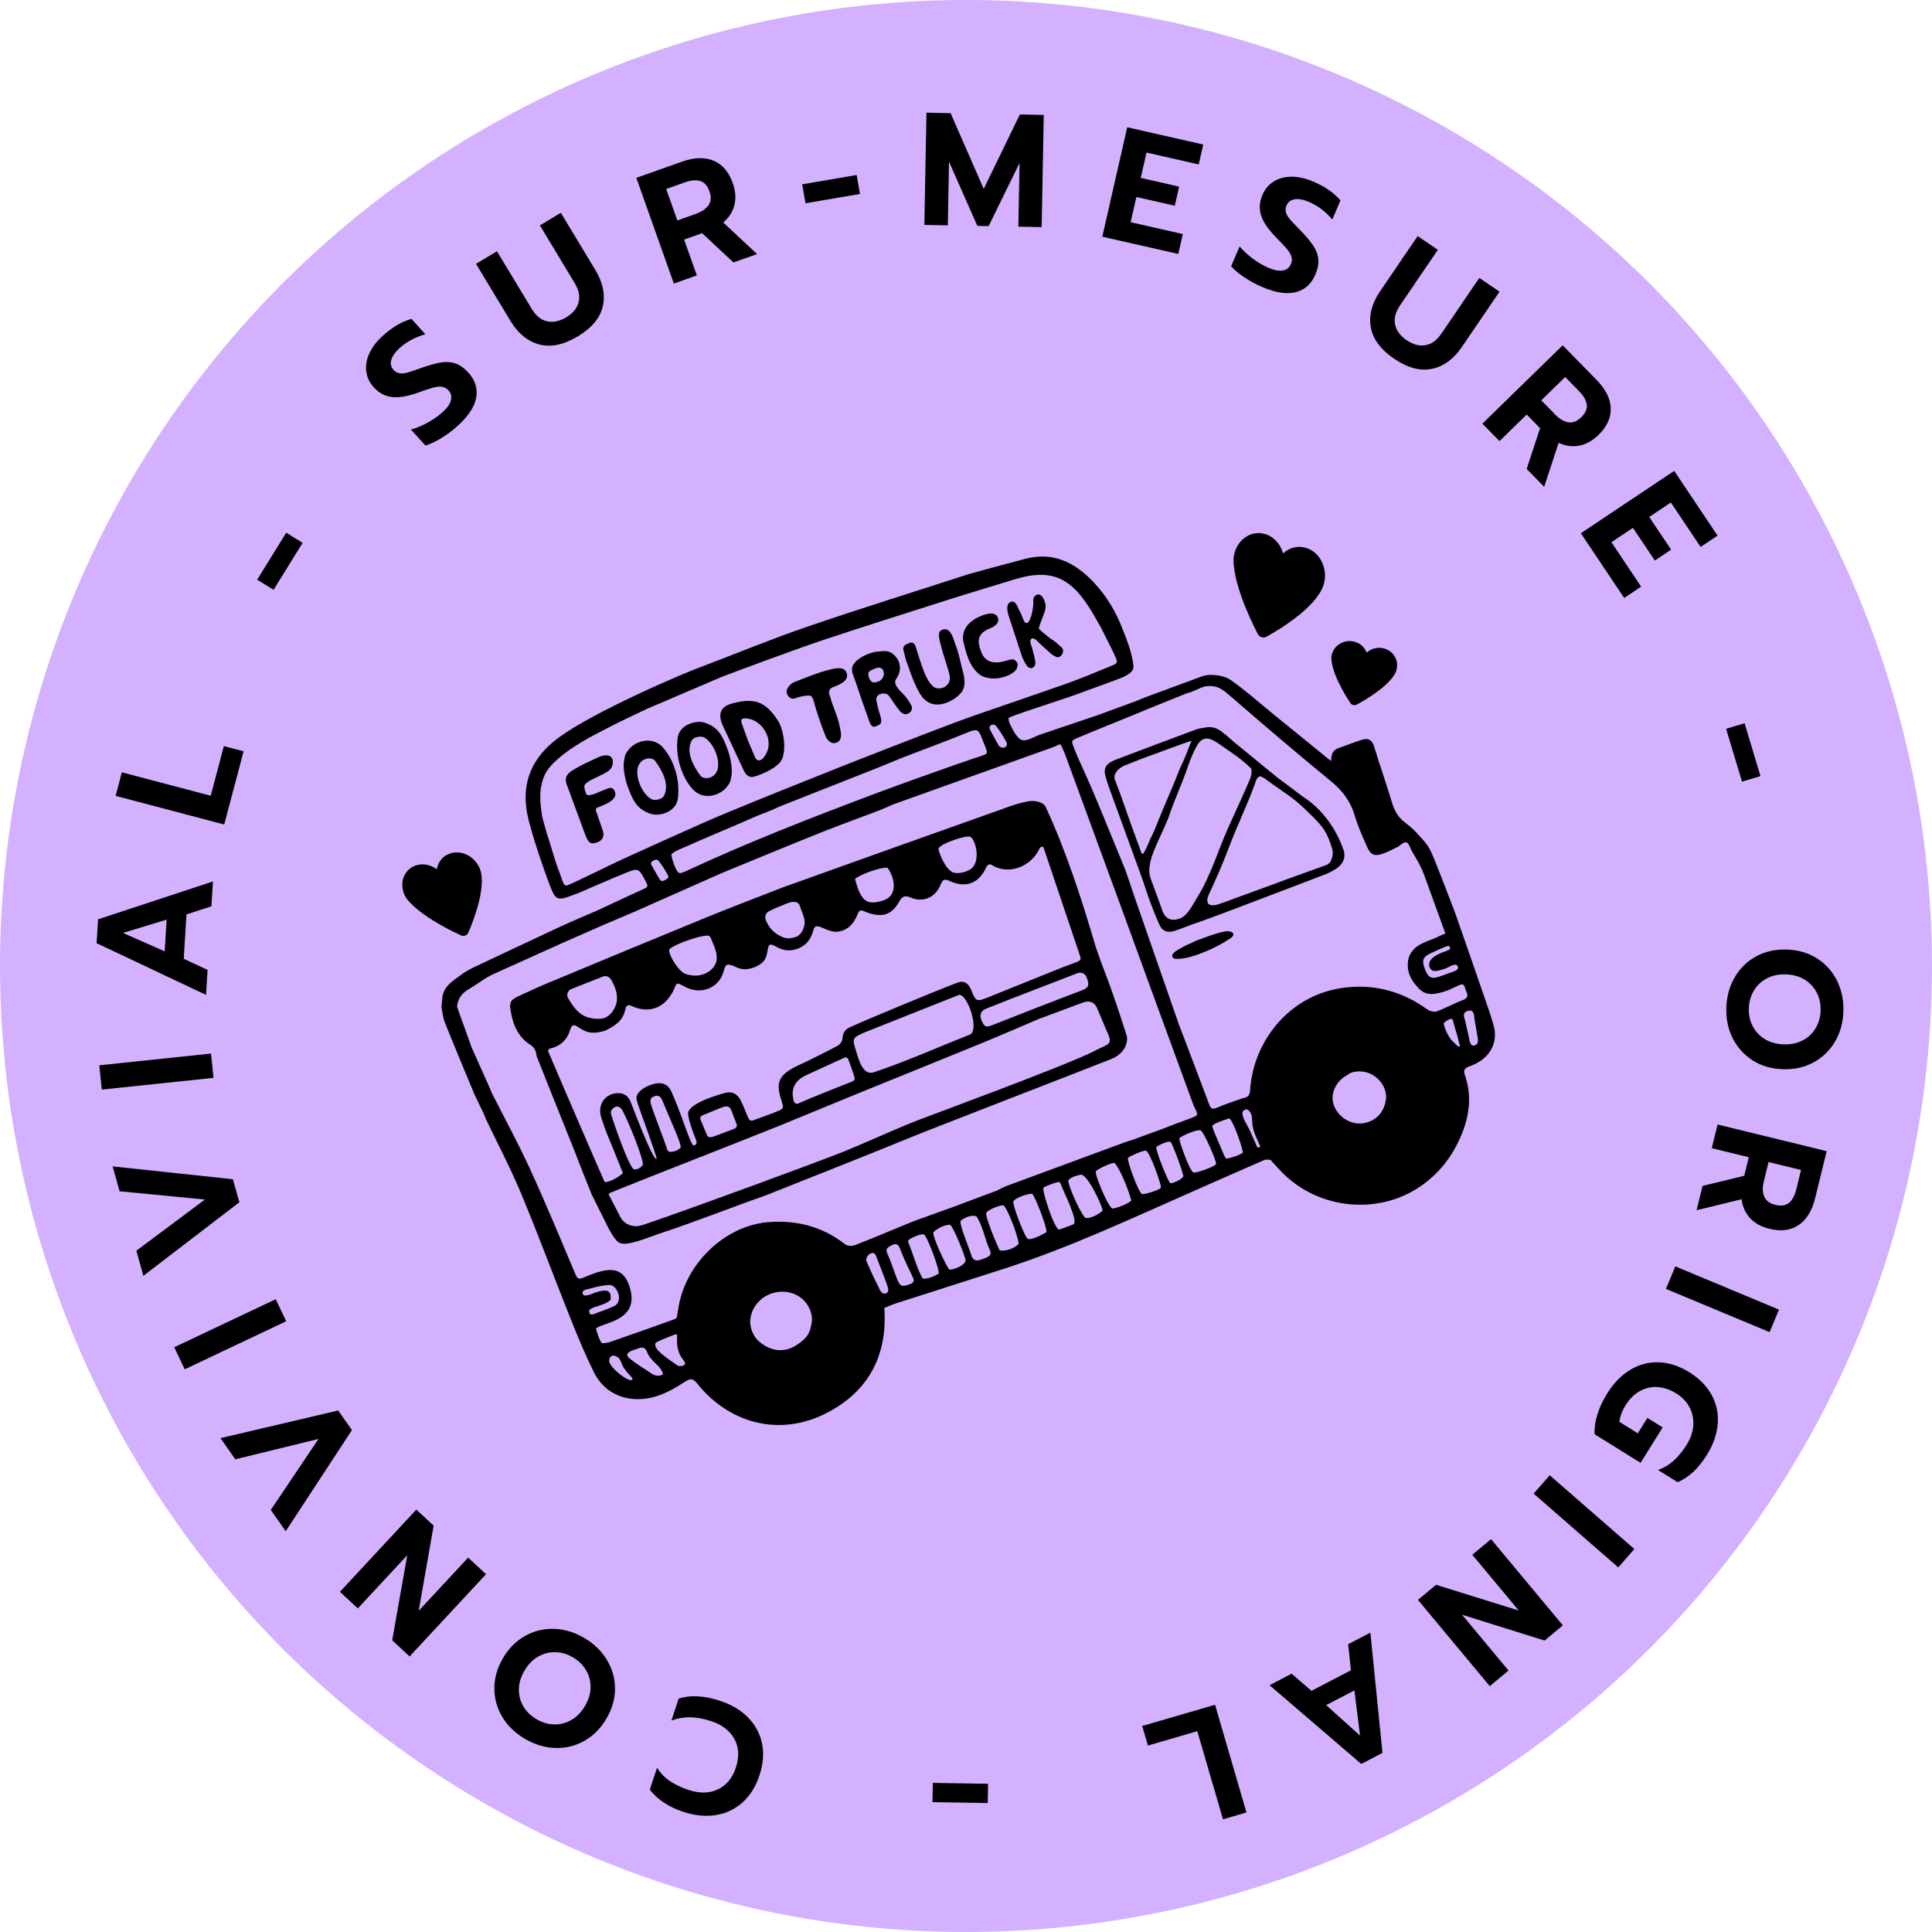 <svg xmlns="http://www.w3.org/2000/svg" width="240" height="240" viewBox="0 0 240 240" fill="none"><circle cx="120" cy="120" r="120" fill="#D3B1FE"></circle><g clip-path="url(#clip0_1_41)"><path d="M54.798 54.44C54.068 54.881 53.416 55.185 52.844 55.342L51.047 53.359C51.804 53.144 52.518 52.845 53.196 52.462C53.873 52.08 54.472 51.66 54.982 51.198C55.554 50.679 55.901 50.191 56.017 49.724C56.132 49.257 56.032 48.848 55.712 48.497C55.481 48.24 55.208 48.093 54.903 48.045C54.593 48.004 54.236 48.035 53.826 48.145C53.416 48.255 52.812 48.455 52.014 48.748C50.69 49.226 49.587 49.42 48.715 49.325C47.837 49.231 47.076 48.822 46.424 48.103C45.899 47.521 45.589 46.865 45.5 46.131C45.41 45.396 45.536 44.646 45.889 43.886C46.235 43.12 46.787 42.401 47.538 41.724C48.147 41.173 48.736 40.733 49.298 40.402C49.86 40.072 50.464 39.809 51.105 39.605L52.844 41.525C51.583 41.876 50.517 42.443 49.65 43.23C49.098 43.728 48.752 44.216 48.61 44.693C48.468 45.171 48.557 45.585 48.877 45.942C49.109 46.199 49.377 46.341 49.676 46.377C49.975 46.409 50.317 46.372 50.7 46.257C51.084 46.147 51.688 45.942 52.513 45.643C53.479 45.307 54.288 45.092 54.924 45.008C55.565 44.924 56.148 44.982 56.668 45.181C57.188 45.381 57.698 45.753 58.186 46.293C59.032 47.232 59.358 48.266 59.153 49.399C58.948 50.532 58.176 51.707 56.836 52.919C56.206 53.491 55.523 53.994 54.793 54.44H54.798Z" fill="black"></path><path d="M66.996 42.789C65.556 42.406 64.364 41.441 63.429 39.893L59.132 32.775L61.732 31.212L66.05 38.367C66.57 39.233 67.211 39.747 67.963 39.914C68.714 40.082 69.507 39.914 70.342 39.416C71.162 38.923 71.671 38.304 71.871 37.564C72.07 36.825 71.908 36.022 71.388 35.156L67.07 28.001L69.67 26.438L73.967 33.556C74.902 35.104 75.207 36.599 74.881 38.047C74.555 39.489 73.52 40.738 71.776 41.787C70.032 42.836 68.441 43.172 66.996 42.789Z" fill="black"></path><path d="M79.042 22.094L84.741 20.075C86.233 19.545 87.531 19.508 88.629 19.959C89.727 20.41 90.525 21.334 91.024 22.74C91.371 23.715 91.439 24.628 91.229 25.467C91.019 26.312 90.557 27.036 89.842 27.639L94.05 31.563L91.114 32.602L87.221 28.966L84.983 29.759L86.564 34.212L83.707 35.225L79.047 22.089L79.042 22.094ZM86.47 26.553C87.195 26.296 87.715 25.934 88.025 25.473C88.335 25.011 88.366 24.445 88.13 23.768C87.877 23.054 87.489 22.624 86.974 22.477C86.454 22.33 85.823 22.388 85.088 22.65L82.756 23.474L84.142 27.382L86.475 26.558L86.47 26.553Z" fill="black"></path><path d="M99.655 22.897L106.421 21.738L106.826 24.093L100.06 25.252L99.655 22.897Z" fill="black"></path><path d="M115.094 14L118.089 14.058L122.202 23.463L126.688 14.22L129.662 14.278L129.399 28.211L126.504 28.159L126.652 20.248L122.811 28.09L121.414 28.064L117.889 20.085L117.742 27.996L114.827 27.943L115.089 14.011L115.094 14Z" fill="black"></path><path d="M140.032 15.81L149.472 17.955L148.909 20.426L142.427 18.952L141.707 22.1L146.477 23.186L145.936 25.557L141.166 24.471L140.452 27.602L146.934 29.076L146.372 31.547L136.932 29.402L140.026 15.815L140.032 15.81Z" fill="black"></path><path d="M154.578 34.459C153.868 33.981 153.322 33.52 152.939 33.069L153.989 30.614C154.504 31.206 155.071 31.731 155.702 32.187C156.332 32.644 156.963 33.006 157.603 33.279C158.313 33.583 158.906 33.688 159.374 33.599C159.847 33.509 160.178 33.247 160.361 32.806C160.498 32.486 160.519 32.182 160.43 31.883C160.34 31.584 160.157 31.274 159.883 30.944C159.61 30.619 159.174 30.157 158.581 29.554C157.588 28.552 156.952 27.639 156.674 26.8C156.395 25.966 156.442 25.1 156.826 24.208C157.136 23.485 157.603 22.934 158.234 22.54C158.864 22.152 159.6 21.953 160.44 21.953C161.281 21.953 162.169 22.147 163.098 22.54C163.855 22.866 164.506 23.212 165.042 23.584C165.578 23.957 166.072 24.392 166.523 24.885L165.504 27.267C164.659 26.27 163.692 25.541 162.615 25.084C161.927 24.791 161.338 24.68 160.845 24.754C160.351 24.827 160.009 25.079 159.82 25.52C159.684 25.84 159.663 26.139 159.757 26.427C159.852 26.711 160.03 27.004 160.293 27.303C160.556 27.602 160.997 28.064 161.612 28.688C162.326 29.428 162.851 30.068 163.198 30.614C163.545 31.159 163.734 31.71 163.771 32.266C163.808 32.822 163.681 33.441 163.398 34.112C162.904 35.272 162.095 36.001 160.981 36.29C159.868 36.578 158.475 36.373 156.81 35.66C156.027 35.324 155.282 34.92 154.572 34.448L154.578 34.459Z" fill="black"></path><path d="M170.285 40.649C170.027 39.18 170.411 37.701 171.425 36.206L176.105 29.328L178.616 31.033L173.915 37.942C173.347 38.776 173.143 39.573 173.305 40.324C173.468 41.079 173.952 41.724 174.755 42.27C175.549 42.81 176.321 43.015 177.077 42.884C177.834 42.752 178.496 42.27 179.063 41.436L183.765 34.527L186.276 36.232L181.595 43.109C180.576 44.604 179.341 45.507 177.897 45.816C176.447 46.126 174.881 45.711 173.195 44.568C171.509 43.424 170.542 42.118 170.285 40.654V40.649Z" fill="black"></path><path d="M194.124 42.899L198.353 47.217C199.461 48.35 200.039 49.504 200.091 50.689C200.144 51.875 199.634 52.987 198.573 54.026C197.833 54.75 197.034 55.196 196.178 55.358C195.327 55.521 194.471 55.405 193.62 55.012L191.823 60.473L189.648 58.249L191.313 53.192L189.653 51.497L186.27 54.797L184.148 52.63L194.129 42.889L194.124 42.899ZM193.194 51.502C193.735 52.053 194.276 52.373 194.828 52.457C195.379 52.546 195.91 52.337 196.425 51.833C196.966 51.303 197.197 50.773 197.113 50.238C197.029 49.708 196.714 49.158 196.162 48.602L194.434 46.834L191.466 49.729L193.194 51.497V51.502Z" fill="black"></path><path d="M207.977 58.5L213.361 66.537L211.255 67.943L207.562 62.424L204.872 64.218L207.593 68.279L205.571 69.632L202.85 65.572L200.176 67.355L203.869 72.874L201.762 74.28L196.378 66.243L207.977 58.495V58.5Z" fill="black"></path><path d="M216.718 89.844L218.693 96.412L216.398 97.099L214.422 90.531L216.718 89.844Z" fill="black"></path><path d="M215.478 121.429C216.124 120.312 217.002 119.441 218.121 118.822C219.24 118.203 220.506 117.915 221.929 117.957C223.353 117.999 224.608 118.361 225.691 119.043C226.778 119.725 227.608 120.643 228.186 121.797C228.764 122.951 229.032 124.226 228.995 125.621C228.953 127.016 228.611 128.265 227.965 129.372C227.319 130.479 226.437 131.339 225.312 131.958C224.188 132.577 222.917 132.865 221.493 132.823C220.07 132.781 218.819 132.42 217.742 131.738C216.666 131.056 215.836 130.143 215.258 129.004C214.68 127.866 214.407 126.597 214.449 125.201C214.491 123.806 214.832 122.552 215.478 121.429ZM217.727 127.478C218.073 128.144 218.578 128.684 219.24 129.088C219.902 129.492 220.684 129.707 221.588 129.734C222.481 129.76 223.264 129.592 223.946 129.235C224.629 128.879 225.165 128.375 225.549 127.725C225.932 127.074 226.137 126.35 226.163 125.537C226.19 124.713 226.027 123.968 225.68 123.297C225.333 122.631 224.829 122.09 224.167 121.687C223.505 121.283 222.733 121.068 221.84 121.041C220.936 121.015 220.143 121.183 219.46 121.55C218.777 121.917 218.241 122.426 217.858 123.082C217.475 123.738 217.27 124.467 217.243 125.28C217.222 126.077 217.38 126.812 217.727 127.478Z" fill="black"></path><path d="M226.915 142.995L225.48 148.86C225.102 150.397 224.424 151.499 223.447 152.17C222.47 152.842 221.252 152.999 219.807 152.647C218.798 152.401 218 151.96 217.406 151.326C216.818 150.691 216.461 149.904 216.35 148.975L210.756 150.339L211.496 147.318L216.676 146.059L217.238 143.756L212.642 142.633L213.361 139.69L226.915 143V142.995ZM219.108 146.756C218.924 147.507 218.94 148.136 219.161 148.645C219.376 149.154 219.838 149.495 220.532 149.668C221.267 149.846 221.84 149.762 222.25 149.411C222.659 149.059 222.954 148.503 223.143 147.743L223.731 145.34L219.697 144.354L219.108 146.756Z" fill="black"></path><path d="M220.994 162.683L219.823 165.479L206.947 160.112L208.118 157.316L220.994 162.688V162.683Z" fill="black"></path><path d="M202.54 170.148C203.648 169.492 204.83 169.182 206.085 169.23C207.341 169.277 208.596 169.691 209.852 170.468C211.108 171.249 212.032 172.193 212.636 173.3C213.235 174.412 213.487 175.608 213.382 176.888C213.277 178.174 212.836 179.443 212.048 180.707C211.512 181.563 210.95 182.271 210.367 182.822C209.778 183.372 209.127 183.808 208.413 184.128L205.954 182.601C206.669 182.36 207.32 181.977 207.903 181.452C208.486 180.933 209.032 180.267 209.537 179.454C210.01 178.698 210.278 177.922 210.341 177.125C210.404 176.327 210.262 175.577 209.905 174.869C209.547 174.161 208.985 173.568 208.213 173.09C207.436 172.608 206.653 172.346 205.87 172.304C205.087 172.262 204.357 172.44 203.674 172.828C202.991 173.216 202.413 173.793 201.935 174.565C201.499 175.262 201.242 175.949 201.168 176.626L203.454 178.048L204.646 176.138L206.542 177.319L203.8 181.72L198.09 178.168C198.016 176.574 198.552 174.864 199.692 173.038C200.48 171.774 201.431 170.814 202.534 170.158L202.54 170.148Z" fill="black"></path><path d="M203.023 192.427L201.027 194.709L190.515 185.544L192.511 183.262L203.023 192.427Z" fill="black"></path><path d="M194.145 201.906L191.875 203.794L181.626 200.589L187.394 207.519L185.062 209.455L176.142 198.743L178.396 196.87L188.661 200.065L182.892 193.135L185.225 191.199L194.145 201.911V201.906Z" fill="black"></path><path d="M171.74 217.748L169.103 219.123L157.708 209.344L160.451 207.912L162.914 210.042L167.816 207.487L167.474 204.251L170.232 202.813L171.735 217.748H171.74ZM164.743 211.815L168.95 215.603L168.246 209.99L164.743 211.815Z" fill="black"></path><path d="M154.84 225.15L151.925 226L148.731 215.052L142.6 216.836L141.891 214.407L150.937 211.773L154.84 225.15Z" fill="black"></path><path d="M122.706 223.98L115.84 223.87L115.877 221.478L122.743 221.588L122.706 223.98Z" fill="black"></path><path d="M92.936 213.368C93.835 214.291 94.413 215.367 94.665 216.594C94.917 217.827 94.806 219.138 94.344 220.539C93.882 221.94 93.178 223.062 92.238 223.907C91.297 224.751 90.194 225.276 88.918 225.475C87.646 225.675 86.302 225.544 84.888 225.077C83.055 224.468 81.668 223.55 80.717 222.312L81.621 219.59C82.02 220.24 82.546 220.791 83.192 221.232C83.838 221.677 84.615 222.05 85.524 222.349C86.9 222.805 88.119 222.784 89.175 222.286C90.231 221.788 90.977 220.885 91.413 219.574C91.854 218.247 91.796 217.072 91.24 216.038C90.683 215.01 89.727 214.265 88.361 213.814C87.426 213.504 86.564 213.342 85.771 213.326C84.978 213.31 84.19 213.441 83.407 213.73L84.311 211.007C85.755 210.535 87.478 210.63 89.475 211.291C90.888 211.758 92.049 212.455 92.947 213.373L92.936 213.368Z" fill="black"></path><path d="M75.385 206.192C76.058 207.293 76.394 208.484 76.399 209.759C76.399 211.034 76.047 212.282 75.322 213.51C74.597 214.737 73.678 215.655 72.554 216.279C71.43 216.898 70.227 217.187 68.934 217.135C67.642 217.087 66.397 216.704 65.194 215.996C63.991 215.288 63.061 214.386 62.399 213.289C61.743 212.193 61.412 211.002 61.412 209.722C61.412 208.442 61.769 207.188 62.494 205.961C63.219 204.733 64.138 203.815 65.257 203.202C66.376 202.588 67.574 202.299 68.856 202.347C70.137 202.389 71.377 202.766 72.58 203.474C73.783 204.183 74.723 205.09 75.391 206.192H75.385ZM68.992 205.242C68.241 205.221 67.526 205.405 66.854 205.788C66.182 206.171 65.614 206.753 65.157 207.529C64.706 208.295 64.469 209.066 64.459 209.838C64.443 210.609 64.627 211.317 65.01 211.967C65.394 212.618 65.935 213.148 66.633 213.557C67.343 213.977 68.078 214.192 68.829 214.213C69.581 214.234 70.295 214.05 70.967 213.667C71.64 213.284 72.202 212.707 72.659 211.941C73.116 211.165 73.352 210.388 73.363 209.612C73.373 208.841 73.184 208.127 72.796 207.472C72.407 206.821 71.866 206.286 71.167 205.877C70.479 205.473 69.759 205.263 69.003 205.242H68.992Z" fill="black"></path><path d="M50.884 205.772L48.72 203.763L50.59 193.198L44.449 199.802L42.227 197.741L51.72 187.527L53.868 189.52L52.014 200.096L58.155 193.492L60.377 195.553L50.884 205.767V205.772Z" fill="black"></path><path d="M35.492 190.213L33.638 187.569L39.569 178.751L29.231 181.279L27.387 178.651L42.012 175.215L43.719 177.649L35.492 190.213Z" fill="black"></path><path d="M22.942 170.1L21.645 167.362L34.253 161.392L35.55 164.131L22.942 170.1Z" fill="black"></path><path d="M17.81 158.481L16.938 155.37L25.453 149.012L14.858 147.984L13.991 144.894L28.931 146.489L29.735 149.348L17.81 158.486V158.481Z" fill="black"></path><path d="M12.646 135.347L12.331 132.336L26.21 130.877L26.525 133.894L12.646 135.352V135.347Z" fill="black"></path><path d="M12 117.165L12.184 114.201L26.452 109.5L26.262 112.585L23.163 113.592L22.827 119.106L25.784 120.485L25.595 123.591L12 117.165ZM20.699 114.243L15.278 115.89L20.458 118.182L20.699 114.243Z" fill="black"></path><path d="M14.364 98.867L15.136 95.94L26.178 98.851L27.807 92.682L30.26 93.328L27.854 102.424L14.364 98.867Z" fill="black"></path><path d="M31.947 72.008L35.556 66.175L37.594 67.434L33.985 73.267L31.947 72.008Z" fill="black"></path></g><path d="M69.499 110.282C69.499 110.282 69.489 110.304 69.484 110.314C69.489 110.304 69.504 110.298 69.512 110.295L69.507 110.28L69.499 110.282Z" fill="black"></path><path d="M177.705 105.676C177.291 104.806 176.554 104.089 175.893 103.363C175.461 102.878 174.924 102.493 174.42 102.079C173.639 101.458 173.206 100.657 172.919 99.697C172.22 97.366 171.41 95.067 170.693 92.734C170.449 91.944 169.991 91.653 169.252 91.878C168.241 92.176 167.264 92.593 166.269 92.937C165.218 93.294 165.42 94.31 165.345 94.54C162.953 92.597 160.562 90.653 158.17 88.71C156.416 87.282 154.728 85.769 152.88 84.472C152.191 83.984 151.146 83.827 150.269 83.839C149.446 83.857 148.633 84.311 147.82 84.572C146.016 85.237 144.204 85.906 142.401 86.571C142.32 86.591 141.548 86.916 141.234 87.048C139.617 87.645 137.993 88.246 136.373 88.835C134.01 89.634 131.649 90.44 129.275 91.234C128.467 91.51 127.494 92.155 126.884 91.911C126.222 91.642 125.588 90.166 125.542 90.113C125.382 89.793 125.212 89.301 125.309 89.204C125.495 89.013 126.571 88.701 127.197 88.456C128.9 87.879 132.833 86.571 133.101 86.483C134.136 86.106 138.632 84.478 138.704 84.434C139.67 84.083 140.826 83.6 140.797 82.82C140.746 81.273 139.719 78.815 139.41 78.04C138.614 75.973 137.482 74.099 135.993 72.478C133.678 69.97 130.95 68.483 127.382 69.413C125.417 69.926 120.616 71.224 120.294 71.333C113.614 73.5 106.903 75.582 100.263 77.859C95.809 79.383 91.441 81.193 87.033 82.867C85.542 83.375 73.647 88.39 69.187 91.79C66.071 94.155 64.82 97.186 65.455 100.868C65.868 103.286 67.881 108.866 68.053 109.314C69.099 112.116 69.059 111.981 71.838 110.943C71.931 110.909 75.644 109.286 77.433 108.555C79.359 107.766 79.312 107.784 80.275 109.605C80.581 110.179 80.368 110.248 79.927 110.444C78.011 111.308 76.117 112.209 74.209 113.097C72.603 113.795 70.98 114.474 69.388 115.212C65.777 116.895 62.174 118.602 58.569 120.301C58.27 120.472 57.97 120.643 57.67 120.813C57.488 120.941 57.316 121.074 57.133 121.202C56.205 121.874 55.212 122.49 54.973 123.747L54.836 125.116C54.976 125.742 55.017 126.413 55.261 127.01C56.454 129.996 57.701 132.963 58.936 135.943C59.324 136.742 59.707 137.553 60.098 138.36C60.188 138.582 60.27 138.808 60.367 139.027C61.829 142.1 63.429 145.114 64.731 148.254C66.911 153.493 68.883 158.816 70.986 164.083C71.844 166.224 72.742 168.35 73.75 170.419C74.945 172.877 77.327 174.068 80.055 173.761C81.97 173.547 83.583 172.626 85.144 171.609C85.822 171.169 86.145 171.28 86.635 171.902C90.419 176.627 96.692 178.696 102.853 175.443C107.885 172.793 110.219 168.4 109.866 162.681C109.859 162.614 109.86 162.543 109.861 162.472C110.377 162.267 110.884 162.038 111.414 161.872C115.912 160.419 120.424 159.006 124.919 157.546C133.199 154.857 141.064 151.124 149.017 147.632C151.701 146.453 154.379 145.258 157.068 144.094C157.28 144 157.576 144.085 157.83 144.081C157.892 144.155 157.955 144.229 158.014 144.295C158.586 144.896 159.116 145.53 159.723 146.083C164.238 150.251 171.206 150.837 176.254 147.505C178.722 145.877 180.437 143.661 181.558 140.949C182.56 138.518 182.851 136.047 181.966 133.52C181.684 132.743 182.178 132.599 182.738 132.395C184.868 131.584 186.11 129.787 185.59 127.558C185.58 127.483 185.197 126.189 185.021 125.681C183.61 121.561 182.178 117.457 180.743 113.345C180.373 112.451 178.465 107.28 177.705 105.676ZM70.257 110.041C70.257 110.041 70.267 110.02 70.272 110.01L70.278 110.025C70.278 110.025 70.263 110.031 70.255 110.034L70.257 110.041ZM77.402 106.703C75.452 107.597 71.799 109.454 70.458 109.986C70.031 110.098 69.918 109.471 69.829 109.301C69.641 108.71 69.452 108.312 69.255 107.724C68.792 106.451 68.475 105.168 68.043 103.883C67.778 103.083 67.583 102.257 67.349 101.445C67.055 99.618 67.071 98.451 67.226 97.691C67.546 96.098 68.064 95.39 69.254 94.324C71.147 92.642 73.384 91.52 75.602 90.37C77.09 89.59 80.316 88.082 80.406 88.04C83.435 86.744 86.472 85.446 89.501 84.15C89.812 84.01 98.245 80.844 102.194 79.53C107.672 77.695 113.195 75.983 118.699 74.217C118.772 74.2 123.731 72.658 126.141 71.939C130.29 70.693 132.767 71.585 135.132 75.2C135.828 76.266 136.056 76.746 136.701 77.839C137.164 78.796 138.005 80.38 138.442 81.338C138.917 82.378 138.896 82.368 137.87 82.795C136.032 83.56 134.152 84.332 132.27 85C131.608 85.215 128.601 86.282 126.656 86.947C124.091 87.845 121.513 88.686 118.965 89.632C115.002 91.1 105.173 94.959 104.919 95.061C99.963 97.049 95.005 99.003 90.072 101.053C86.77 102.422 77.493 106.661 77.402 106.703ZM124.911 92.787C124.521 93.026 124.177 92.782 124.073 92.617C123.615 91.843 123.432 91.488 122.999 90.66C122.979 90.606 122.768 90.243 123.123 90.079C123.526 89.879 123.738 90.172 123.844 90.318C124.29 90.912 124.619 91.451 124.979 92.103C125.065 92.265 125.194 92.596 124.911 92.787ZM122.093 93.839C119.638 94.654 117.2 95.515 114.765 96.383C112.844 97.065 110.942 97.775 109.026 98.472C100.951 101.508 92.908 104.629 85.082 108.277C84.988 108.285 84.576 108.532 84.369 108.449C83.91 108.255 83.356 106.32 83.404 106.162C83.513 105.832 84.827 105.345 85.57 105.013C87.289 104.238 89.029 103.517 90.76 102.773C90.819 102.742 90.881 102.72 90.944 102.697C91.964 102.255 92.977 101.816 93.99 101.377C94.639 101.123 95.277 100.865 95.925 100.611C95.992 100.578 96.06 100.545 96.127 100.512C96.438 100.372 96.751 100.24 97.054 100.104C100.978 98.552 104.905 97.009 108.828 95.458C109.915 95.027 110.993 94.573 112.066 94.13L112.277 94.053C114.946 93.029 117.627 92.035 120.276 90.957C121.083 90.628 121.494 90.522 121.803 91.298C121.979 91.735 122.273 92.42 122.428 92.847C122.651 93.46 122.745 93.62 122.093 93.839ZM82.986 108.768C83.134 109.03 82.884 109.165 82.688 109.281C82.455 109.418 82.181 109.536 82.012 109.315C81.844 109.095 81.308 108.13 81.079 107.721C80.934 107.466 80.695 107.175 81.098 106.949C81.601 106.66 81.716 106.829 81.911 107.075C82.339 107.596 82.663 108.173 82.986 108.768ZM75.747 160.617C75.486 160.071 74.4 160.404 73.878 160.594C73.559 160.711 73.24 160.853 72.901 160.915C72.753 160.942 72.465 160.977 72.398 160.72C72.279 160.464 72.525 160.269 72.64 160.245C73.668 159.994 74.705 159.643 75.739 159.627C76.187 159.622 76.705 160.172 76.859 160.863C77.028 161.69 76.573 162.111 76.363 162.213C75.502 162.633 74.652 162.889 73.757 163.241C73.624 163.289 73.344 163.391 73.24 163.104C73.101 162.724 73.308 162.639 73.44 162.565C73.76 162.378 74.154 162.297 74.507 162.177C74.949 162.034 75.773 161.681 75.855 161.422C75.885 161.288 75.894 160.828 75.744 160.61L75.747 160.617ZM78.491 171.428C78.023 171.642 75.823 170.007 75.667 169.071C75.644 168.886 75.813 168.551 75.89 168.497C76.225 168.278 76.574 168.485 76.811 168.654C77.036 168.81 77.174 169.287 77.313 169.597C77.441 169.946 78.087 170.705 78.375 170.987C78.489 171.156 78.678 171.263 78.491 171.428ZM82.328 170.726C82.087 170.937 81.492 170.951 81.083 170.722C80.138 170.09 79.156 169.498 78.264 168.793C77.785 168.423 77.74 168.079 78.541 167.761C78.686 167.699 78.801 167.675 78.925 167.63C79.696 167.349 80.105 167.165 80.45 168.112C80.659 168.687 81.615 169.544 81.793 169.716C82.056 169.981 82.44 170.624 82.328 170.726ZM84.852 168.893C85.381 169.545 84.929 169.612 84.781 169.666C84.602 169.731 84.269 169.712 84.122 169.598C83.155 168.904 81.694 167.993 81.437 167.261C81.411 167.191 81.29 166.857 81.618 166.693C82.436 166.299 83.142 166.06 83.912 165.753C84.024 165.721 84.067 165.767 84.121 165.914C84 167.374 84.33 168.256 84.852 168.893ZM100.852 164.177C100.619 165.599 100.362 166.15 98.992 167.062C97.426 168.115 95.636 167.922 94.075 166.442C94.013 166.368 93.95 166.294 93.888 166.22C93.676 165.927 93.647 165.824 93.504 165.551C93.362 165.259 93.311 165.023 93.294 164.95C92.833 163.174 94.058 161.26 95.879 160.667C97.67 160.086 99.68 160.717 100.544 162.531C100.888 163.259 100.89 163.944 100.852 164.177ZM110.302 159.955C110.35 160.158 110.425 160.535 110.059 160.668C109.693 160.801 109.444 160.505 109.35 160.319C108.734 159.11 108.154 157.879 107.62 156.632C107.542 156.44 107.729 156.011 107.922 155.862C108.197 155.648 108.624 155.466 108.828 156.025C109.093 156.729 110.136 159.33 110.302 159.955ZM113.185 159.469C111.831 159.988 111.775 159.833 111.158 158.14C110.865 157.332 110.591 156.509 110.238 155.732C109.915 155.04 110.422 154.882 110.82 154.667C111.345 154.388 111.626 154.628 111.818 155.156C112.073 155.855 112.408 156.533 112.701 157.218C112.951 157.76 113.23 158.283 113.464 158.831C113.573 159.081 113.439 159.367 113.185 159.469ZM116.598 158.209C115.941 158.633 115.252 158.848 114.663 158.852C114.099 158.151 113.244 155.244 112.93 154.576C112.738 154.171 112.707 154.085 113.232 153.806C113.558 153.635 114.197 153.332 114.723 153.325C115.083 153.247 116.813 157.928 116.598 158.209ZM119.946 156.603C119.82 157.274 118.355 157.754 117.942 157.711C117.663 157.549 115.725 153.462 115.958 153.06C116.59 152.47 117.413 152.162 117.978 152.14C118.36 152.124 120.021 156.348 119.946 156.603ZM122.864 155.075C123.13 155.585 123.248 155.982 122.393 156.275C121.835 156.461 120.974 157.029 120.64 155.867C120.421 155.12 119.079 151.942 119.356 151.639C119.911 151.2 120.585 150.919 121.278 151.08C121.999 152.066 122.33 153.801 122.864 155.075ZM126.544 154.501C126.126 155.049 124.919 155.488 124.189 155.323C123.811 154.599 122.359 151.118 122.523 150.697C122.584 150.306 124.32 149.674 124.612 149.726C125.022 149.761 126.465 153.483 126.544 154.501ZM124.64 147.5C124.343 147.652 124.035 147.799 123.727 147.947C122.372 148.44 121.018 148.959 119.658 149.463C119.588 149.488 119.525 149.511 119.458 149.544L119.077 149.683C119.009 149.716 118.947 149.739 118.877 149.765C117.125 150.402 115.378 151.029 113.623 151.659C113.494 151.715 113.361 151.763 113.229 151.811C110.883 152.78 108.543 153.763 106.18 154.685C105.84 154.817 105.265 154.789 105.006 154.585C101.971 152.207 98.528 151.446 94.756 151.887C94.675 151.908 94.6 151.918 94.527 151.936C89.437 152.803 85.024 157.373 84.258 162.585C84.2 162.957 84.123 163.328 84.055 163.696C83.993 163.745 83.934 163.802 83.873 163.85C81.188 164.81 78.504 165.769 75.801 166.7C75.455 166.817 74.808 166.93 74.71 166.781C74.377 166.278 74.225 165.665 74.036 165.074C74.019 165.028 74.266 164.858 74.411 164.797C74.927 164.591 75.447 164.42 75.966 164.222C78.295 163.33 78.966 161.829 78.092 159.5C78.014 159.335 77.939 159.178 77.861 159.013C77.159 157.712 75.992 157.609 74.742 157.906C73.972 158.089 73.235 158.393 72.502 158.703C72.012 158.908 71.759 158.939 71.504 158.337C69.659 153.97 67.842 149.584 65.868 145.273C64.399 142.062 62.703 138.951 61.104 135.795L60.869 135.222C60.108 133.52 59.348 131.818 58.588 130.117C57.982 128.429 57.38 126.749 56.774 125.061C56.855 124.144 57.295 123.465 58.087 122.974C58.853 122.511 59.586 122.006 60.333 121.515C60.573 121.375 60.824 121.239 61.067 121.107C63.535 119.989 65.997 118.882 68.46 117.774C68.846 117.599 69.232 117.423 69.61 117.25C71.312 116.499 73.016 115.755 74.71 115.007C75.985 114.464 77.252 113.923 78.527 113.38C78.59 113.358 78.657 113.324 78.727 113.299C82.394 111.674 86.062 110.049 89.722 108.426C89.789 108.393 89.859 108.367 89.93 108.342C93.935 106.7 97.939 105.031 101.966 103.424C104.368 102.463 106.803 101.594 109.21 100.674C109.791 100.453 110.348 100.189 110.91 99.941C117.597 97.551 124.284 95.161 130.977 92.76C131.163 92.692 131.344 92.582 131.533 92.496C131.609 92.486 131.687 92.484 131.755 92.477C131.925 92.846 132.118 93.207 132.264 93.584C134.62 100.007 136.975 106.431 139.328 112.846C142.278 120.953 145.247 129.061 148.213 137.161C148.295 137.387 148.408 137.6 148.506 137.82C148.539 137.887 148.572 137.954 148.603 138.013C148.882 138.562 148.536 138.679 148.1 138.838C146.758 139.318 145.441 139.841 144.107 140.344C143.064 140.724 142.028 141.101 140.995 141.485L140.606 141.627C140.281 141.728 139.943 141.816 139.626 141.94C134.711 143.746 129.809 145.566 124.904 147.377C124.813 147.419 124.73 147.458 124.64 147.5ZM129.976 153.076C129.863 153.152 128.177 154.117 127.673 153.896C127.258 153.652 125.707 149.486 125.882 149.264C126.039 148.776 127.978 148.193 128.223 148.306C128.597 148.61 130.186 152.78 129.976 153.076ZM133.346 152.087C132.792 152.332 132.137 152.544 131.561 152.754C130.925 152.581 129.4 147.834 129.625 147.532C130.079 147.253 131.301 146.808 131.619 146.833C131.657 146.889 131.69 146.956 131.729 147.013C132.34 148.522 133.976 151.734 133.346 152.087ZM136.972 150.371C136.665 150.764 135.392 151.456 134.842 151.278C134.432 151.146 132.662 147.324 132.711 146.611C133.134 146.149 133.75 146.048 134.252 145.927C135.039 145.764 136.91 149.717 136.972 150.371ZM140.509 149.163C140.057 149.591 138.772 150.059 138.2 150.135C137.703 150.053 135.922 145.838 136.141 145.495C136.284 145.258 137.914 144.48 138.417 144.455C139.226 145.128 140.622 149.06 140.509 149.163ZM144.209 147.553C143.935 147.89 142.158 148.387 141.881 148.329C141.447 148.25 139.958 144.088 140.122 143.835C140.334 143.617 141.899 142.95 142.323 142.928C142.844 143.002 144.346 147.397 144.209 147.553ZM146.994 146.143C146.786 146.518 145.751 147.018 145.378 146.986C145.129 146.857 143.541 142.933 143.637 142.467C144.134 142.163 144.954 141.75 145.384 141.84C145.63 141.935 147.084 145.979 146.994 146.143ZM151.067 144.59C150.973 144.915 148.54 145.765 148.252 145.65C147.759 145.46 146.411 141.563 146.499 141.417C146.629 141.167 148.664 140.242 149.143 140.419C149.54 140.565 151.151 144.287 151.067 144.59ZM154.374 143.185C154.067 143.481 152.926 143.835 152.396 143.931C152.167 143.979 151.854 142.95 151.35 141.832C151.061 141.181 150.631 140.194 150.599 139.889C150.563 139.621 152.192 139.081 152.663 138.945C153.068 138.797 154.55 143.112 154.374 143.185ZM155.58 139.668C155.689 140.692 156.331 141.874 156.565 142.422C156.601 142.497 156.221 142.591 156.188 142.524C155.93 141.985 155.253 140.367 155.069 140.056C154.834 139.605 154.523 139.138 154.403 138.663C154.339 138.414 154.195 138.018 154.724 137.825C154.989 137.729 155.33 138.132 155.418 138.373C155.565 138.777 155.53 139.238 155.58 139.668ZM172.157 136.659C171.916 138.154 170.975 139.226 169.457 139.515C168.078 139.771 166.636 139.056 165.913 137.771C165.242 136.582 165.475 135.187 166.578 134.1C166.91 133.777 167.36 133.56 167.757 133.293L167.967 133.216C170.436 132.537 172.473 134.742 172.157 136.659ZM181.016 128.607C181.069 128.826 181.225 129.472 181.262 129.573C181.271 129.719 181.442 129.947 181.286 130.004C181.13 130.061 180.863 129.762 180.777 129.671C180.529 129.4 180.305 129.271 180.129 128.957C179.738 128.439 179.241 127.196 179.379 127.04C180.244 126.365 180.425 126.572 180.465 126.706C180.565 127.127 180.89 128.187 181.016 128.607ZM183.183 126.711C183.191 126.805 183.474 128.311 183.573 128.969C183.639 129.394 183.61 129.8 183.052 129.889C182.595 129.941 182.527 129.051 182.502 129.007C182.493 128.984 182.062 127.048 182.059 127.014C181.98 126.507 181.483 125.773 182.387 125.567C183.184 125.383 183.09 126.164 183.183 126.711ZM181.702 124.242C180.607 124.65 179.577 125.236 178.479 125.635C178.16 125.752 177.614 125.607 177.307 125.394C174.368 123.28 171.111 122.303 167.493 122.635C160.189 123.306 155.795 129.381 155.32 135.076C155.279 135.618 155.321 136.219 154.587 136.38C154.506 136.401 154.417 136.424 154.334 136.437C153.267 136.825 152.183 137.167 151.147 137.615C150.574 137.858 150.398 137.712 150.203 137.176C149.009 133.97 147.782 130.767 146.565 127.57C146.537 127.492 146.501 127.417 146.473 127.34C144.757 122.407 143.033 117.477 141.325 112.542C140.894 111.309 140.478 110.071 140.063 108.833L139.981 108.608C139.913 108.422 139.856 108.24 139.788 108.054C139.76 107.976 139.727 107.909 139.698 107.831C138.276 104.383 136.889 100.914 135.423 97.49C134.728 95.871 133.294 92.901 133.189 92.201C133.151 91.951 133.53 91.805 133.742 91.71C134.994 91.175 136.257 90.671 137.514 90.152C137.514 90.152 141.88 88.387 142.694 88.029C144.293 87.386 145.893 86.742 147.501 86.095C148.174 85.982 149.205 85.326 149.814 85.253C151.247 85.074 151.9 85.655 152.956 86.572C157.052 90.119 161.173 93.64 165.367 97.073C166.811 98.253 167.79 99.585 168.306 101.367C168.687 102.68 169.268 103.937 169.822 105.194C170.261 106.204 170.751 106.413 171.8 106.048C172.438 105.816 173.032 105.486 173.651 105.199C174.256 104.777 174.725 104.201 175.109 105.134C175.45 105.951 175.981 106.681 176.384 107.475C176.57 107.839 176.719 108.224 176.88 108.596C177.776 111.057 178.664 113.521 179.56 115.983L179.497 115.979C179.246 116.088 178.995 116.197 178.743 116.306C178.687 116.345 178.63 116.383 178.571 116.413C177.754 116.763 176.867 117.016 176.128 117.504C175.628 117.827 175.141 118.427 174.996 118.998C174.586 120.537 175.26 121.83 176.339 122.88C177.304 123.812 178.464 123.46 179.553 123.134C180.047 122.99 180.501 122.71 180.978 122.519C181.359 122.354 181.816 121.985 181.996 122.746C182.12 123.282 182.72 123.863 181.702 124.242ZM180.521 120.707C180.03 120.859 179.545 121.053 179.062 121.229C178.03 121.614 177.519 121.615 177.09 120.584C176.62 119.436 176.616 118.918 177.746 118.411C178.315 118.159 178.866 117.88 179.44 117.662C179.624 117.586 180.022 117.371 180.086 117.647C180.262 118.031 179.948 117.969 179.659 118.145C179.589 118.17 177.735 118.696 177.547 119.635C177.427 120.321 177.929 120.586 178.09 120.616C178.414 120.682 179.429 120.418 180.018 120.099C180.268 119.963 180.807 119.723 180.977 119.899C181.308 120.227 181.083 120.529 180.521 120.707Z" fill="black"></path><path d="M137.977 122.703C137.348 120.997 136.733 119.454 136.147 117.724C134.403 111.816 132.489 105.83 129.898 100.24C129.609 99.615 128.519 99.405 127.773 99.536C126.974 99.669 126.054 99.951 125.288 100.221L125.195 100.255C115.831 103.575 106.47 106.929 97.117 110.281C97.046 110.306 96.969 110.335 96.901 110.368C93.722 111.613 90.543 112.814 87.391 114.111C80.99 116.731 74.606 119.397 68.217 122.048C66.936 122.576 65.678 123.166 64.425 123.745C64.086 123.903 63.719 124.081 63.517 124.374C63.493 124.383 63.489 124.42 63.474 124.451C63.416 124.605 63.373 124.778 63.356 125.022C63.572 126.755 64.071 128.393 65.471 129.502C65.594 129.598 65.736 129.696 65.874 129.786C65.965 129.841 66.048 129.899 66.118 129.97C66.486 130.302 66.601 130.691 66.659 131.189C66.69 131.274 70.117 139.892 71.514 143.341C71.8 144.178 73.302 147.843 73.494 148.371C73.605 148.577 75.579 152.572 75.708 152.806C76.63 154.37 76.861 154.496 77.669 154.51C78.94 154.417 80.847 153.6 81.98 153.223C86.601 151.699 90.597 150.078 95.187 148.468C95.335 148.414 110.576 142.366 113.16 141.276C115.596 140.266 137.622 131.757 138.135 131.518C139.145 131.097 140.042 130.217 140.017 128.863C140.009 128.769 138.667 124.597 137.967 122.698L137.977 122.703ZM116.592 105.4C116.855 104.767 120.1 103.701 120.544 103.952C121.109 104.195 121.863 106.726 120.754 107.824C120.208 108.357 118.88 108.611 118.358 108.362C117.318 107.879 116.508 105.606 116.599 105.397L116.592 105.4ZM106.235 109.169C106.968 108.542 109.644 107.656 110.253 107.803C110.261 107.801 110.274 107.813 110.277 107.821C111.192 109.124 111.526 111.253 109.765 111.841C108.035 112.418 107.367 112.037 106.784 110.895C106.602 110.539 106.247 109.394 106.221 109.201C106.215 109.185 106.223 109.182 106.235 109.169ZM95.607 113.16C96.329 112.792 97.094 112.496 97.849 112.195C98.377 111.976 99.14 111.892 99.342 112.496C99.73 113.656 100.101 114.242 99.904 115.008C99.728 115.688 99.419 116.267 98.651 116.458C97.828 116.67 97.372 116.58 96.522 116.037C95.824 115.596 95.341 114.875 95.128 114.267C94.878 113.531 95.45 113.235 95.605 113.153L95.607 113.16ZM83.183 117.885C83.823 117.318 86.375 116.407 87.435 116.267C88.01 116.198 88.143 116.08 88.416 116.807C88.757 117.694 89.51 119.038 88.623 120.161C87.849 121.137 86.414 121.457 85.114 120.963C84.153 120.6 82.834 118.188 83.183 117.885ZM70.814 122.932C72.146 122.377 73.506 121.873 74.844 121.333C75.36 121.128 75.725 121.356 75.972 121.793C76.391 122.555 76.709 123.31 76.636 124.295C76.534 125.009 76.092 126.023 75.162 126.423C74.835 126.568 74.631 126.564 74.198 126.563C72.208 126.522 71.411 125.397 70.555 123.967C70.316 123.527 70.632 123.016 70.816 122.94L70.814 122.932ZM75.112 146.832C74.871 146.34 70.327 135.842 68.072 130.542L68.238 130.271C69.586 130 70.44 129.197 70.828 127.939C70.985 127.425 71.178 127.179 71.684 127.504C72.617 128.105 73.254 128.595 75.144 128.047C77.36 127.012 77.526 126.064 77.746 125.14C77.896 124.874 78.062 124.796 78.377 124.936C81.044 126.182 83.049 124.836 83.953 122.353C84.088 122.189 84.233 122.128 84.467 122.262C84.65 122.354 84.841 122.443 85.02 122.545C87.02 123.681 89.407 122.751 89.928 120.548C90.118 119.739 90.359 119.722 91.039 119.967C91.608 120.173 92.236 120.736 93.779 120.13C95.101 119.57 95.229 118.882 95.374 117.923C95.472 117.246 95.765 117.227 96.268 117.519C97.042 117.976 97.835 118.215 98.779 117.95C100.02 117.604 100.711 116.764 101.008 115.644C101.182 114.983 101.439 114.986 101.958 115.175C102.413 115.335 102.916 115.653 103.766 115.757C105.164 115.723 106.029 114.854 106.543 113.55C106.712 113.12 106.871 113 107.287 113.174C107.51 113.277 107.735 113.363 107.965 113.437C109.696 113.977 110.802 113.6 111.691 112.02C112.073 111.326 112.395 111.192 113.145 111.508C114.695 112.157 116.221 111.479 116.839 109.908C117.085 109.3 117.277 109.125 117.954 109.432C120.039 110.388 121.641 109.726 122.563 107.632C122.721 107.389 122.937 107.328 123.154 107.416C125.328 108.832 128.164 107.589 129.144 105.386C129.31 105.141 129.469 105.118 129.631 105.27C131.152 109.764 132.667 114.268 134.176 118.775C134.235 118.938 134.341 119.278 133.869 119.459C133.143 119.741 132.421 120.012 131.7 120.283C128.778 121.461 125.866 122.644 122.941 123.814C121.248 124.492 121.245 124.484 120.599 122.855C120.239 122.107 119.697 121.733 118.813 122.116C116.618 122.941 107.774 126.6 105.552 127.619C104.946 127.893 104.694 128.363 104.657 129.036C104.641 129.332 104.364 129.732 104.092 129.883C102.878 130.545 101.641 131.144 100.41 131.76C99.777 132.078 99.121 132.335 98.498 132.684C96.525 133.78 96.436 134.771 97.123 136.878C97.371 137.632 97.314 137.74 96.617 138.029C95.676 138.424 95.163 138.567 94.214 138.939C94.131 138.952 93.822 139.073 93.537 139.186C93.334 139.259 93.109 139.174 93.018 138.996C92.641 138.228 92.391 137.395 91.986 136.646C91.578 135.889 90.98 135.552 90.11 135.755C90.032 135.783 85.987 136.807 85.503 138.118C85.323 138.666 86.163 140.876 86.448 141.563C86.63 142.016 86.497 142.231 86.177 142.295C85.945 142.336 85.301 140.495 85.021 139.726C84.51 138.321 83.998 136.915 83.378 135.55C83.004 134.718 82.252 134.394 81.281 134.633C79.924 134.978 78.833 135.832 79.1 136.685C79.189 137.197 81.714 143.867 81.551 143.953C81.075 144.196 78.385 136.927 78.278 136.729C77.973 136.11 77.464 135.776 76.765 135.793C75.109 135.824 74.189 137.294 74.683 138.82C74.951 139.654 75.24 140.472 75.579 141.281C75.628 141.369 76.822 144.311 77.376 145.71C77.381 145.725 77.376 145.736 77.364 145.749C76.682 146.349 75.801 146.81 75.155 146.852C75.139 146.858 75.129 146.853 75.123 146.837L75.112 146.832ZM134.012 123.17C132.279 123.836 130.556 124.507 128.828 125.162C127.016 125.875 125.2 126.58 123.398 127.297C122.436 127.682 122.279 127.59 121.909 126.696C121.612 125.977 121.949 125.521 122.48 125.31C125.563 124.064 131.598 121.771 133.844 120.892C134.3 120.717 134.812 120.935 134.976 121.386C135.382 122.478 135.289 122.731 134.012 123.17ZM120.485 128.524C116.503 130.088 112.604 131.85 108.554 133.201C107.068 133.698 106.582 131.272 106.237 130.202C105.826 128.953 106.072 128.855 107.289 128.297C107.43 128.246 118.515 123.816 119.084 123.609C120.123 123.266 121.741 127.979 120.485 128.524ZM106.152 133.846C106.215 134.043 106.105 134.25 105.913 134.329C103.776 135.168 100.39 136.524 99.193 137.065C98.761 137.258 98.612 136.802 98.612 136.802C98.191 135.32 98.696 134.245 100.128 133.577C100.266 133.518 103.802 131.871 104.913 131.387C105.094 131.303 105.293 131.389 105.366 131.565C105.634 132.277 105.999 133.304 106.152 133.846ZM91.504 139.609C91.591 139.85 91.47 140.122 91.224 140.221C90.467 140.514 89.548 140.848 88.858 141.108C87.82 141.504 87.868 141.029 87.805 140.955C87.537 140.34 87.282 139.712 87.022 139.095C86.935 138.88 87.039 138.631 87.265 138.549C88.082 138.225 89.331 137.709 89.515 137.633C90.298 137.313 90.679 137.342 90.93 138.129C91.059 138.531 91.338 139.177 91.499 139.619L91.504 139.609ZM80.931 137.381C80.862 137.142 80.632 136.558 81.026 136.309C82.001 135.717 82.254 136.653 82.327 136.829C83.097 138.729 84.767 142.298 84.541 142.574C84.211 142.976 83.054 143.335 82.905 142.853C82.595 141.831 81.207 138.309 80.934 137.389L80.931 137.381ZM79.829 144.746C79.748 144.864 79.38 145.305 78.776 145.27C78.128 145.137 75.904 138.516 75.888 138.328C75.849 137.833 76.187 137.648 76.456 137.489C76.611 137.406 77.011 137.463 77.235 137.812C77.871 138.785 80.117 144.325 79.832 144.754L79.829 144.746ZM136.004 130.534C132.543 132.339 115.226 138.669 113.302 139.439C110.551 140.555 107.699 141.874 104.943 143.001C101.772 144.295 85.369 150.301 80.416 151.98C80.136 152.082 79.842 152.172 79.553 152.25C78.554 152.509 77.507 152.054 77.051 151.165C76.595 150.276 76.129 149.382 75.672 148.493C75.48 148.255 75.951 148.119 75.951 148.119C76.255 148.008 76.648 147.83 76.941 147.714C83.398 145.127 89.777 142.664 96.218 140.083C96.288 140.057 96.366 140.029 96.436 140.003C100.265 138.434 104.096 136.846 107.935 135.281C112.628 133.371 117.337 131.481 122.016 129.558C124.381 128.592 126.707 127.57 129.06 126.573C130.926 125.885 132.794 125.178 134.668 124.488C135.453 124.272 136 124.539 136.308 125.289C136.642 126.108 136.996 126.911 137.34 127.736C137.365 127.806 137.394 127.883 137.427 127.95C137.488 128.069 137.533 128.193 137.594 128.312C138.327 129.891 137.502 129.708 136.004 130.534Z" fill="black"></path><path d="M161.971 99.056C160.856 98.222 159.739 97.381 158.621 96.539C156.827 95.073 155.04 93.604 153.245 92.138C152.931 91.857 152.609 91.578 152.298 91.304C152.188 91.221 152.082 91.146 151.972 91.063C151.335 90.477 150.595 90.21 149.729 90.375C149.359 90.449 148.972 90.475 148.621 90.603C145.344 91.822 142.064 93.06 138.792 94.294C137.661 94.724 137.008 95.181 137.308 96.347C137.543 97.282 137.862 98.036 138.307 99.308C139.511 102.615 140.714 105.923 141.918 109.231C142.257 110.233 142.582 111.249 142.952 112.24C143.287 113.138 143.646 114.027 144.044 114.902C144.417 115.733 145.117 115.91 145.94 115.628C146.657 115.393 147.357 115.112 148.063 114.846C148.393 114.735 148.72 114.616 149.042 114.508L151.759 113.519C156.946 111.56 159.61 110.521 164.793 108.555C165.141 108.419 165.463 108.214 165.802 108.029C166.731 107.506 167.242 106.608 166.909 105.621C165.986 102.915 164.203 100.487 161.979 99.054L161.971 99.056ZM142.073 105.973C142 106.088 141.835 106.069 141.789 105.945C141.566 105.331 141.001 103.779 140.944 103.623C140.124 101.442 139.352 99.006 138.493 96.839C138.218 96.157 139.007 95.368 139.686 95.103C141.23 94.498 141.904 94.217 142.581 93.971C143.656 93.58 144.354 93.343 145.306 92.979C146.194 92.656 148.07 91.947 148.015 92.063C147.746 92.583 147.338 93.91 146.634 95.318C145.623 97.919 144.446 100.476 143.432 103.069C143.273 103.479 143.055 103.875 142.864 104.27C142.789 104.5 142.342 105.524 142.068 105.984L142.073 105.973ZM146.557 114.102C145.856 114.357 144.876 114.45 144.396 113.13C143.915 111.81 143.438 110.427 142.923 109.085C142.423 107.71 143.313 105.769 143.485 105.345C143.689 104.84 144.965 102.072 145.063 101.808C146.243 98.388 146.557 98.16 147.738 94.74C147.913 94.228 148.494 92.918 148.793 92.457C149.799 90.93 151.034 92.169 152.611 93.231C153.652 93.933 154.574 94.626 155.366 95.42C155.613 95.664 155.395 96.517 155.269 96.801C154.403 98.857 153.442 100.868 152.534 102.905C151.308 105.664 150.45 108.614 148.889 111.204C147.998 112.681 147.476 113.767 146.557 114.102ZM157.114 96.709C159.958 98.831 160.32 98.76 162.507 100.893C164.551 102.874 164.791 103.315 165.489 105.426C165.685 106.014 165.465 107.202 164.796 107.446C161.066 108.803 160.927 108.81 157.219 110.204C157.152 110.237 153.396 111.595 153.318 111.623C152.672 111.859 152.244 112.041 151.589 112.253C150.048 112.814 149.664 112.171 150.212 111.013C151.115 109.084 151.903 107.276 152.657 105.278C153.676 102.577 154.922 100.039 155.904 97.334C156.229 96.169 156.67 96.387 157.098 96.715L157.114 96.709Z" fill="black"></path><path d="M152.553 115.674C153.291 115.74 153.443 116.159 152.869 116.544C151.94 117.164 150.948 117.709 149.913 118.138C149.302 118.396 148.697 118.625 148.06 118.813C147.639 118.94 147.168 119.05 146.739 119.083C146.378 119.109 145.762 119.21 145.632 118.853C145.502 118.495 146.046 118.148 146.358 117.964C147.06 117.542 147.811 117.207 148.562 116.872C148.632 116.846 148.699 116.813 148.761 116.79C149.914 116.371 151.068 115.907 152.275 115.687C152.367 115.672 152.456 115.674 152.542 115.669L152.553 115.674Z" fill="black"></path><path d="M96.69 89.605C95.046 87.003 93.607 86.709 91.033 87.364C89.612 87.724 89.184 88.512 89.671 89.874C89.753 90.099 90.047 90.687 90.085 90.769C90.847 92.4 91.611 94.039 92.372 95.67C92.639 96.259 93.064 96.676 93.73 96.469C94.53 96.221 96.159 95.585 96.921 94.674C97.683 93.763 97.547 91.184 96.698 89.603L96.69 89.605ZM95.237 93.511C95.05 93.895 94.681 94.504 94.221 94.452C93.838 94.416 93.721 93.852 93.559 93.506C93.315 92.979 92.877 91.899 92.877 91.899C92.632 91.223 92.386 90.548 92.148 89.869C91.964 89.365 92.172 89.21 92.694 89.239C94.64 89.376 96.097 91.756 95.237 93.511Z" fill="black"></path><path d="M75.692 95.683C75.047 96.164 75.123 96.031 74.272 96.481C74.117 96.564 72.844 97.088 72.618 97.531C72.498 97.76 72.761 98.579 72.89 98.716C73.041 98.864 73.519 98.725 73.67 98.678C74.289 98.489 74.416 98.354 75.026 98.141C75.509 97.965 76.075 97.557 76.384 98.333C76.844 99.502 74.625 100.116 74.116 100.363C73.831 100.502 74.24 101.188 74.329 101.578C74.523 102.088 74.665 102.599 74.874 103.173C75.063 103.694 75.009 104.32 74.208 104.638C73.157 105.021 72.987 104.458 72.564 103.319C71.833 101.361 71.111 99.399 70.395 97.435C70.175 96.829 70.195 96.206 71.249 95.612C72.583 94.845 72.9 94.747 74.298 94.08C74.831 93.824 75.653 93.683 75.949 94.086C76.378 94.659 75.99 95.46 75.692 95.683Z" fill="black"></path><path d="M90.374 93.065C89.659 91.1 89.04 90.271 87.506 89.765C86.515 89.44 84.399 89.973 84.179 91.671C84.035 92.752 84.137 93.928 84.44 95.005C84.778 96.201 85.363 97.298 86.059 98.047C87.289 99.367 89.141 98.93 90.111 97.962C90.831 97.154 90.731 96.953 90.86 96.387C90.99 95.822 90.876 94.421 90.374 93.065ZM88.255 96.571C87.786 96.759 87.201 96.629 87.024 96.386C86.067 95.09 85.194 93.394 85.905 92.027C86.179 91.496 87.049 91.488 87.202 91.52C88.667 91.84 90.303 95.728 88.263 96.568L88.255 96.571Z" fill="black"></path><path d="M78.01 97.811C78.725 99.775 79.345 100.605 80.878 101.111C81.869 101.436 83.986 100.903 84.206 99.205C84.35 98.124 84.248 96.948 83.944 95.871C83.606 94.675 83.021 93.578 82.326 92.829C81.096 91.509 79.244 91.945 78.274 92.914C77.553 93.721 77.653 93.923 77.524 94.488C77.395 95.054 77.508 96.455 78.01 97.811ZM80.129 94.305C80.599 94.117 81.184 94.247 81.361 94.49C82.317 95.786 83.19 97.482 82.48 98.849C82.205 99.379 81.336 99.388 81.183 99.356C79.717 99.036 78.081 95.147 80.121 94.308L80.129 94.305Z" fill="black"></path><path d="M105.167 83.557C105.571 84.667 104.032 85.139 103.387 85.4C102.702 85.773 103.088 86.397 103.169 86.693C103.472 87.814 104.055 88.956 104.273 90.09C104.394 90.688 104.603 91.262 104.382 91.818C104.247 92.148 103.879 92.326 103.515 92.318C103.203 92.308 102.744 91.895 102.598 91.544C102.137 90.445 101.755 89.3 101.392 88.158C100.987 86.924 101.04 86.343 100.373 86.4C99.346 86.484 98.893 86.719 98.651 86.781C98.294 86.867 97.903 86.614 97.754 86.132C97.549 85.45 98.352 84.868 98.603 84.759C99.923 84.243 101.678 83.516 103.058 83.19C103.595 83.065 104.843 82.69 105.159 83.559L105.167 83.557Z" fill="black"></path><path d="M111.307 84.364C111.968 83.49 111.969 82.33 111.224 81.519C110.49 80.713 109.965 80.87 108.953 80.948C108.171 81.004 106.329 81.709 105.881 82.804C105.812 82.979 105.833 83.472 105.906 83.648C105.951 83.772 106.179 84.375 106.265 84.634C106.814 86.29 107.391 87.97 107.987 89.609C108.099 89.893 108.27 90.385 108.706 90.253C109.471 90.027 109.443 89.756 109.457 89.698C109.54 89.369 109.298 88.753 109.182 88.338C109.038 87.819 108.952 87.437 108.864 87.003C108.725 86.306 109.664 85.93 110.236 86.266C110.38 86.346 110.622 86.698 110.653 86.757C110.689 86.832 111.34 87.773 111.736 88.279C112.312 88.94 112.729 88.683 112.892 88.597C113.14 88.454 113.373 88.15 113.258 87.761C113.177 87.491 112.68 86.705 112.206 86.227C111.966 85.98 110.842 85 111.313 84.38L111.307 84.364ZM109.096 84.659C108.971 84.704 108.616 84.843 108.353 84.727C108.03 84.59 107.708 83.731 107.948 83.468C108.187 83.205 108.901 82.936 109.173 82.934C109.629 82.926 109.866 83.385 109.777 83.866C109.717 84.187 109.496 84.522 109.103 84.656L109.096 84.659Z" fill="black"></path><path d="M131.614 81.598C131.155 81.862 130.249 80.925 129.973 80.674C129.906 80.611 129.649 80.414 129.186 79.967C128.724 79.52 128.665 79.383 128.306 79.294C128.248 79.28 127.778 79.345 128.118 80.206C128.181 80.403 128.728 82.174 128.599 82.546C128.472 82.9 128.142 83.205 127.685 82.844C127.599 82.778 127.236 82.313 126.908 81.412C126.366 79.754 125.824 78.096 125.285 76.445C125.122 75.924 124.941 75.014 125.55 74.775C126.204 74.511 126.416 75.506 126.676 75.93C126.939 76.362 127.085 77.004 127.321 77.313C127.408 77.431 127.654 77.43 127.833 77.171C128.264 76.416 128.392 75.024 128.369 74.62C128.349 74.372 128.408 74.025 128.836 73.869C129.07 73.784 129.302 73.937 129.464 74.115C129.645 74.322 129.955 74.957 129.881 75.529C129.813 76.02 129.566 76.505 129.411 76.975C129.344 77.202 129.028 77.862 129.068 78.093C129.096 78.241 130.303 79.183 130.431 79.268C131.413 79.93 131.386 80.028 131.904 80.455C132.131 80.645 132.174 81.271 131.599 81.604L131.614 81.598Z" fill="black"></path><path d="M126.356 82.923C126.167 83.519 125.253 84.037 124.092 84.239C123.205 84.395 122.092 84.194 121.506 83.651C120.542 82.77 120.206 81.582 120.181 81.513C120.09 81.335 119.617 79.695 119.615 79.327C119.611 78.299 120.078 77.523 121.13 76.876C121.355 76.742 123.431 75.59 123.942 76.679C124.023 76.852 124.258 77.549 122.98 78.058C121.365 78.708 121.363 79.649 121.911 81.032C122.378 82.243 123.449 82.521 124.88 82.115C125.176 82.033 125.822 81.772 126.072 81.998C126.477 82.36 126.476 82.528 126.345 82.918L126.356 82.923Z" fill="black"></path><path d="M118.944 80.828C119.189 81.574 119.3 82.168 119.482 82.91C119.664 83.653 119.774 83.859 119.811 84.567C119.854 85.386 119.619 85.903 119.04 86.421C118.203 87.174 116.136 88.278 114.723 86.77C113.811 85.792 112.924 83.064 112.903 82.983C112.838 82.805 112.607 82.194 112.59 82.121C112.575 82.056 112.447 81.681 112.316 81.104C112.207 80.634 111.963 80.23 112.963 79.875C113.629 79.624 113.72 80.285 113.874 80.731C114.158 81.656 114.653 83.261 115.099 84.145C115.336 84.604 115.763 85.292 116.197 85.442C117.191 85.775 118.204 84.949 117.967 83.91C117.77 83.076 117.391 81.939 117.139 81.125C116.994 80.509 116.711 79.733 116.653 79.112C116.626 78.77 116.579 78.4 117.085 78.216C118.082 77.853 118.434 79.378 118.637 79.911C118.776 80.292 118.939 80.742 118.96 80.823L118.944 80.828Z" fill="black"></path><path d="M69.43 130.76C69.38 130.84 69.322 130.923 69.274 131.01C69.325 130.931 69.383 130.848 69.43 130.76Z" fill="black"></path><path d="M164.468 72.481C164.394 72.789 164.276 73.069 164.131 73.324L164.139 73.322C162.627 76.219 157.657 78.917 157.347 79.082L157.339 79.085C156.913 79.346 156.35 79.129 156.165 78.598C156.165 78.598 156.165 78.598 156.159 78.582C156.007 78.286 153.573 73.632 153.271 70.26C153.259 70.203 153.255 70.143 153.254 70.091C153.245 69.944 153.233 69.79 153.234 69.649C153.234 69.552 153.232 69.448 153.239 69.348C153.26 69.139 153.299 68.931 153.349 68.728C153.834 66.863 155.583 65.805 157.254 66.375C158.317 66.727 159.086 67.651 159.39 68.754C160.162 68.016 161.265 67.729 162.32 68.083C163.996 68.643 164.953 70.616 164.47 72.489L164.468 72.481Z" fill="black"></path><path d="M173.503 83.156C173.458 83.348 173.381 83.525 173.284 83.693L173.291 83.69C172.279 85.536 168.785 87.396 168.571 87.51L168.563 87.512C168.266 87.691 167.857 87.585 167.705 87.262C167.705 87.262 167.705 87.262 167.702 87.254C167.587 87.085 165.735 84.321 165.434 82.259C165.423 82.228 165.419 82.194 165.413 82.152C165.405 82.058 165.389 81.967 165.385 81.881C165.38 81.821 165.384 81.758 165.38 81.698C165.387 81.572 165.41 81.441 165.44 81.307C165.74 80.143 166.965 79.415 168.178 79.695C168.945 79.864 169.52 80.402 169.763 81.07C170.3 80.584 171.076 80.364 171.843 80.533C173.055 80.812 173.789 81.979 173.492 83.151L173.503 83.156Z" fill="black"></path><path d="M59.57 107.812C59.676 108.054 59.745 108.293 59.775 108.546L59.783 108.543C60.247 111.223 58.299 115.563 58.178 115.836L58.17 115.839L58.173 115.847C58.024 116.235 57.532 116.388 57.141 116.135C57.141 116.135 57.141 116.135 57.13 116.13C56.878 116.019 52.881 114.194 50.95 112.136C50.912 112.106 50.88 112.065 50.85 112.032C50.772 111.937 50.685 111.845 50.607 111.751C50.555 111.682 50.506 111.62 50.455 111.551C50.356 111.402 50.282 111.245 50.214 111.085C49.588 109.607 50.214 108.007 51.624 107.52C52.512 107.197 53.501 107.418 54.262 107.985C54.407 107.097 54.987 106.34 55.88 106.033C57.287 105.538 58.931 106.347 59.565 107.822L59.57 107.812Z" fill="black"></path><defs><clipPath id="clip0_1_41"><rect width="217" height="212" fill="white" transform="translate(12 14)"></rect></clipPath></defs></svg>